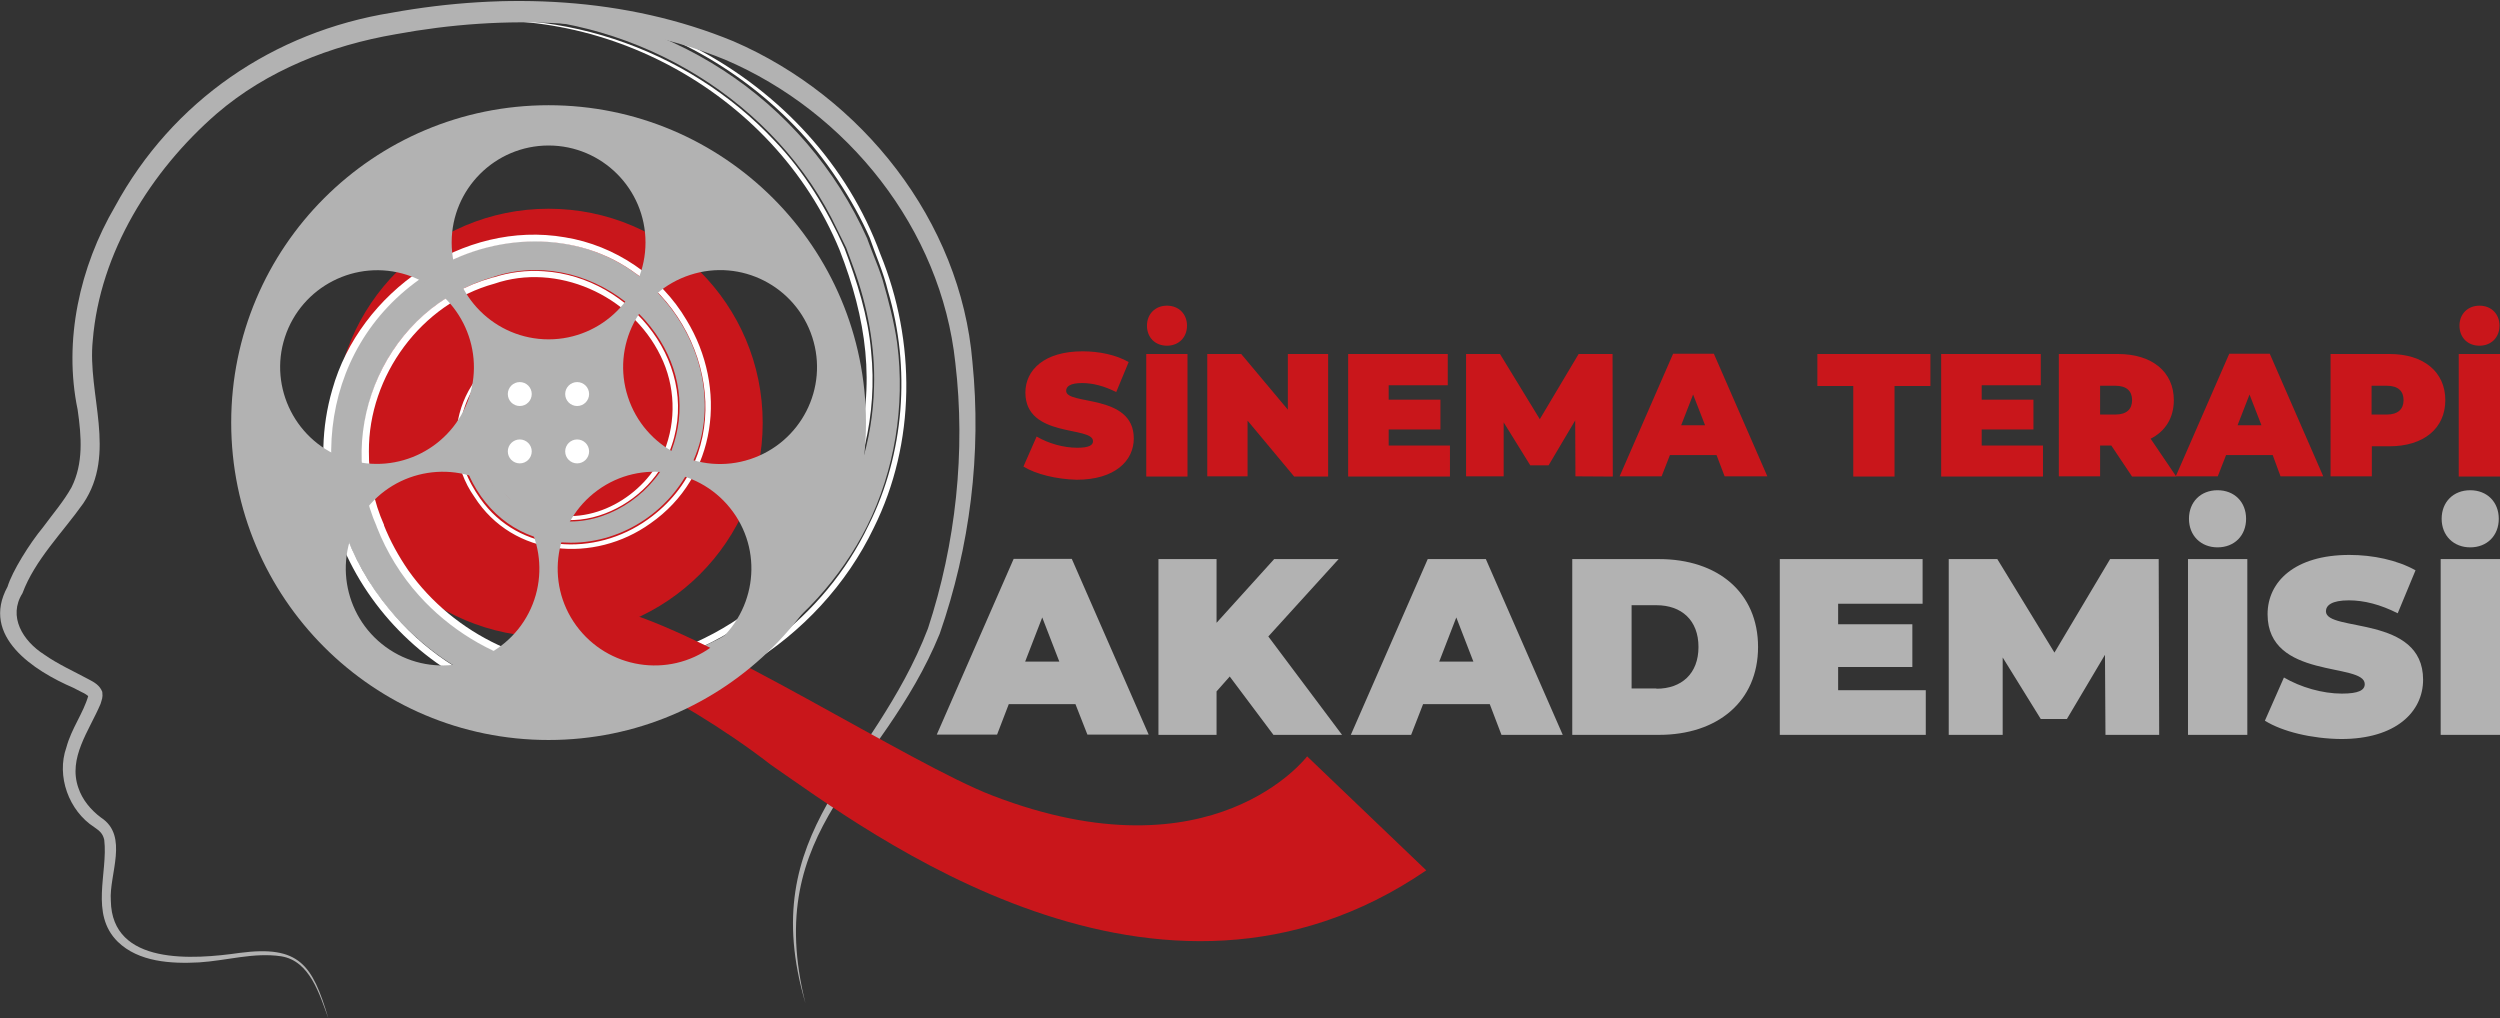 <?xml version="1.0" encoding="UTF-8"?> <svg xmlns="http://www.w3.org/2000/svg" xmlns:xlink="http://www.w3.org/1999/xlink" version="1.1" id="Layer_1" x="0px" y="0px" viewBox="0 0 1024 417" style="enable-background:new 0 0 1024 417;" xml:space="preserve"><rect x="0" y="0" width="1024" height="417" fill="#333333" stroke="none"/> <style type="text/css"> .st0{fill:#C9161B;} .st1{fill:none;} .st2{fill:#B2B2B2;} .st3{fill:#FFFFFF;} .st4{fill:none;stroke:#000000;stroke-miterlimit:10;} </style> <circle class="st0" cx="224.7" cy="173.2" r="87.7"></circle> <g> <path class="st1" d="M125.8,209.9"></path> </g> <g> <path class="st0" d="M419.2,191.1l5.4-12.3c4.7,2.8,11,4.6,16.6,4.6c4.8,0,6.5-1,6.5-2.7c0-6.3-27.7-1.2-27.7-19.9 c0-9.3,7.8-16.9,23.4-16.9c6.7,0,13.7,1.4,18.9,4.4l-5.1,12.3c-4.9-2.5-9.6-3.7-14-3.7c-4.9,0-6.5,1.4-6.5,3.2 c0,6,27.7,1,27.7,19.5c0,9.2-7.8,16.9-23.4,16.9C432.7,196.3,424.2,194.2,419.2,191.1z"></path> <path class="st0" d="M469.5,145h16.9v50.2h-16.9V145z M469.8,133.4c0-4.8,3.4-8.2,8.2-8.2c4.8,0,8.2,3.4,8.2,8.2s-3.4,8.2-8.2,8.2 C473.1,141.6,469.8,138.2,469.8,133.4z"></path> <path class="st0" d="M544,145v50.2h-13.9L511,172.3v22.8h-16.5V145h13.9l19.1,22.8V145H544z"></path> <path class="st0" d="M593.9,182.4v12.8h-41.7V145H593v12.8h-24.2v5.9H590v12.2h-21.2v6.6h25.1L593.9,182.4L593.9,182.4z"></path> <path class="st0" d="M645.3,195.1l-0.1-22.9l-10.9,18.4h-7.5L615.9,173v22.1h-15.4V145h13.9l16.3,26.7l15.9-26.7h13.9l0.1,50.2 L645.3,195.1L645.3,195.1z"></path> <path class="st0" d="M703.1,186.4H684l-3.4,8.7h-17.2l21.9-50.2H702l21.9,50.2h-17.5L703.1,186.4z M698.4,174.2l-4.9-12.6 l-4.9,12.6H698.4z"></path> <path class="st0" d="M759.1,158.1h-14.7V145h46.3v13.1H776v37.1h-16.9V158.1z"></path> <path class="st0" d="M836.8,182.4v12.8h-41.7V145h40.8v12.8h-24.2v5.9h21.2v12.2h-21.2v6.6h25.1L836.8,182.4L836.8,182.4z"></path> <path class="st0" d="M864.8,182.5h-4.6v12.6h-16.9V145h24.2c14,0,22.9,7.3,22.9,18.9c0,7.2-3.4,12.7-9.5,15.8l10.5,15.5h-18.1 L864.8,182.5z M866.4,158h-6.2v11.8h6.2c4.7,0,6.9-2.2,6.9-5.9C873.3,160.2,871.1,158,866.4,158z"></path> <path class="st0" d="M930.9,186.4h-19.1l-3.4,8.7h-17.2l21.9-50.2h16.6l21.9,50.2h-17.5L930.9,186.4z M926.3,174.2l-4.9-12.6 l-4.9,12.6H926.3z"></path> <path class="st0" d="M1001.6,163.9c0,11.6-8.9,18.9-22.9,18.9h-7.2v12.3h-16.9V145h24.2C992.7,145,1001.6,152.3,1001.6,163.9z M984.5,163.9c0-3.7-2.2-5.9-6.9-5.9h-6.2v11.8h6.2C982.3,169.8,984.5,167.5,984.5,163.9z"></path> <path class="st0" d="M1007.1,145h16.9v50.2h-16.9V145z M1007.4,133.4c0-4.8,3.4-8.2,8.2-8.2s8.2,3.4,8.2,8.2s-3.4,8.2-8.2,8.2 C1010.7,141.6,1007.4,138.2,1007.4,133.4z"></path> </g> <g> <path class="st2" d="M440.5,288.4h-27.3l-4.8,12.5h-24.7l31.5-72H439l31.5,72h-25.1L440.5,288.4z M433.9,271l-7-18.1l-7,18.1H433.9 z"></path> <path class="st2" d="M503.7,277.1l-5.4,6.1V301h-23.8v-72h23.8v26.1l23.6-26.1h26.4l-28.8,31.7l30.2,40.3h-28.1L503.7,277.1z"></path> <path class="st2" d="M610.2,288.4h-27.3L578,301h-24.7l31.5-72h23.8l31.5,72H615L610.2,288.4z M603.5,271l-7-18.1l-7,18.1H603.5z"></path> <path class="st2" d="M644,229h35.5c24.1,0,40.6,13.7,40.6,36s-16.6,36-40.6,36H644V229z M678.5,282.1c10.2,0,17.2-6.1,17.2-17.1 s-7-17.1-17.2-17.1h-10.2V282h10.2V282.1z"></path> <path class="st2" d="M788.8,282.7V301H729v-72h58.5v18.3h-34.6v8.4h30.4v17.5h-30.4v9.5H788.8z"></path> <path class="st2" d="M862.4,301l-0.2-32.8l-15.6,26.3h-10.7l-15.6-25.2V301h-22.1v-72h19.9l23.4,38.3l22.8-38.3h19.9l0.2,72H862.4z "></path> <path class="st2" d="M896.2,229h24.3v72h-24.3V229z M896.6,212.5c0-6.9,4.8-11.7,11.7-11.7s11.7,4.8,11.7,11.7s-4.8,11.7-11.7,11.7 C901.5,224.2,896.6,219.4,896.6,212.5z"></path> <path class="st2" d="M927.7,295.2l7.8-17.7c6.8,4,15.8,6.6,23.7,6.6c6.9,0,9.4-1.4,9.4-3.9c0-9-39.8-1.7-39.8-28.6 c0-13.4,11.2-24.3,33.5-24.3c9.7,0,19.6,2.1,27.1,6.3l-7.3,17.6c-7.1-3.6-13.8-5.3-20-5.3c-7.1,0-9.4,2.1-9.4,4.5 c0,8.6,39.8,1.4,39.8,28c0,13.2-11.2,24.3-33.5,24.3C947,302.6,934.9,299.7,927.7,295.2z"></path> <path class="st2" d="M999.7,229h24.3v72h-24.3V229z M1000.1,212.5c0-6.9,4.8-11.7,11.7-11.7s11.7,4.8,11.7,11.7 s-4.8,11.7-11.7,11.7C1005,224.2,1000.1,219.4,1000.1,212.5z"></path> </g> <path class="st2" d="M241.3,288.1c-31.1,0-58.8-12.5-80-36.3c-18.2-20.8-27.6-47.6-25.8-73.4c1.7-23.4,12.1-44.1,30.2-59.6 c15.1-13,34.1-20.1,53.3-20.1c18.7,0,36.2,7.1,49.2,20c19.3,19.2,25.7,47.1,16,69.5c-8.4,20.4-28.7,34.1-50.4,34.1 c-17.2,0-31.8-8.9-40.1-24.4c-6.4-11.7-6.2-26.2,0.5-37.7c6.5-11.1,17.5-17.5,30.3-17.6h0.4c9.9,0,19.6,6.1,24.7,15.5 c4.5,8.4,4.4,17.4-0.4,24.7c-3.3,5.3-14,10-20.2,11.2l-0.3,0c5.2-1.2,14.9-8.6,17.4-13.2c3.6-6.1,3.4-13.4-0.4-20.2 c-4.3-7.5-12.2-12.4-20.1-12.4c-0.3,0-0.6,0-0.9,0c-10.3,0.3-20.4,6.8-25,16.2c-4.3,8.3-4.3,18,0.1,27.4 c4.9,10.5,14.5,18.5,25.1,20.8c2.8,0.7,5.8,1,8.7,1c17.4,0,34.9-12.3,41.5-29.2c6-16.2,3.6-33.2-6.5-47.7 c-11.2-16.1-30.1-26.1-49.2-26.1c-5.9,0-11.7,0.9-17.3,2.8c-20.4,5.9-37.3,20.3-46.4,39.6c-9.3,19.8-9.7,42.7-1,62.8 c13.5,35.2,49.6,59.8,87.6,59.8h0.7c16.1-0.4,32.4-4.5,47.1-11.8c39.7-18.6,67-61,67.9-105.5c0.5-15.7-2.5-32.6-8.5-48.9l-2.9-7.9 l-3.7-7.5C318.4,42,261.9,7,202.3,7c-9.7,0-19.4,1-28.8,2.8l-0.6-2.9c11.8-2.7,23.8-4.1,35.9-4.1c63.2,0,120.7,37.3,146.5,95.1V98 c0.6,1.7,1.4,3.7,2.2,5.8c1.5,3.7,3,7.6,4,10.8c2.4,8.4,4.8,17.4,6,26.1c3.3,25.6-1.1,52.1-12.3,74.7 C333.6,258.7,287.9,288.1,241.3,288.1z"></path> <g> <path class="st3" d="M234.4,194.7c10-1.9,18.3-10.7,19.5-20.8c1.3-10.2-4.1-20.3-12.1-26.3c-10.1-8-24.8-7.3-35.5-1 c-15.4,9-22,29.5-15.8,46c1.4,4.1,3.7,8,6.2,11.6c15.9,22.6,47.1,24,68.6,8.6c36.4-25.8,28.1-78.7-6.6-102 c-25.1-17.4-60.2-14.9-84.8,2.2c-45.3,30.4-49.4,90.9-17.4,132.8c55.1,72.4,162.5,46,199.3-30.7c14.7-29.4,17.3-64.4,7.9-95.9 c-1.8-7.6-5-14.6-7.5-21.9c-6.6-15-18.1-32.9-30.7-45.7C299.7,24.8,264.6,7,227.8,2.5c-18.4-2.4-37.3-1.5-55.4,2.7 c77.1-19.2,161.3,25.4,188.2,98.9c14.6,35.7,14.6,77.3-2.7,112.1c-22.2,46.4-73.2,78.6-125,74.7c-63.4-3.6-114.9-69-96.8-131.3 c11.2-40.1,53.7-69.6,95.3-62.4c20.5,3.3,39.3,16,49.8,33.9c16.9,27.7,12.6,64.2-14.8,83.3c-22.9,16.4-56.2,14-72.1-10.9 c-16.8-23.8-3.9-59.2,26.1-62.4c18.2-2.7,36.2,14.5,33.8,32.9C252.9,184.1,244.5,192.8,234.4,194.7L234.4,194.7z"></path> </g> <path class="st4" d="M155.8,215.4v-0.1"></path> <path class="st4" d="M25.2,97.1"></path> <g> <path class="st3" d="M173.7,11.1c51.6-10.7,107.7,8.1,143.6,46.6c12.2,12.7,21.4,28,28.6,44c5.1,13.5,9.7,27.8,10.9,42.2 c5.4,51.8-25.7,103.5-74,123.1c-20.3,8.5-43.3,11.5-64.7,5.5c-17.7-4.8-34.1-14.8-46.4-28.5c-7.4-8.2-13.3-17.8-17.3-28 c0,0-0.1-0.2-0.1-0.2l0-0.3c0,0,0-0.2,0-0.2l0.1,0.6c-18-40.6,4.1-90.2,47.3-102.2c0,0,0.2-0.1,0.2-0.1c0.1,0,0.3,0,0.4,0 c0,0-0.4,0.1-0.4,0.1c6.7-2.2,13.8-3.1,20.8-2.6c36,2.2,65.9,39.5,51.2,74.6c-5.6,12.9-17.5,22.8-31.1,26.2 c-6.8,1.7-14.1,1.5-20.8-0.7c-16.5-5.4-28.8-24.4-23.5-41.6c5.1-17.1,27.9-27.3,41.6-13.5c4.9,4.8,8,11.9,6.7,18.8 c-1.3,6.8-6.9,12.5-13.7,14c15.6-4.3,17.8-21.9,6.6-32.4c-13.4-13.3-35.5-3.2-40.2,13.5c-4.9,16.5,7.2,34.7,23,39.7 c19.7,6.5,41.7-6.4,49.5-24.8c5.1-12.5,4.6-27-1.4-39.1c-12.3-25.3-42.8-38.3-68.1-29.6c-30,8.2-51.6,37.8-51.4,68.7 c-0.1,10.3,2,20.7,6.2,30.1c0,0,0,0.3,0,0.3l0,0.2l-0.1-0.5c2.6,6.6,6.1,12.9,10.1,18.7c18.5,26.1,51.3,42.1,83.4,38.6 c47.3-4.9,87.3-40,99.8-85.6c8.4-29.3,4.3-56.3-6.6-84.3C317,37.1,243.4-2.5,173.7,11.1L173.7,11.1z"></path> </g> <path class="st2" d="M329.9,410.9c-20.9-71.2,27.8-95,50.2-153.5c11.4-34.7,15.5-72.6,11.2-108.8c-5.8-54.8-44.2-102.8-94.4-124.2 C254.6,7.2,206.8,5.8,162.2,14c-26.8,4.6-52.8,14.8-73.5,32.6C61.8,70,40.9,103.5,38,139.4c-2.3,22.1,10,46.2-3.9,66.8 c-8.5,12-19.8,23.1-24.9,36.8c-6,9.5,0.1,19.5,8.9,25.1c5.5,3.9,12.4,7,18.5,10.3c1.9,1,4.3,2.3,5.3,5c0.3,2.5-0.2,3-0.7,4.9 c-4.7,11.1-13.4,22.1-9.1,34.4c1.6,4.8,5,9,9.3,12.2c11.5,7.5,3.2,23.4,4,34c0.4,26.7,33.9,24.1,52.8,21.4 c24.4-3.2,29.8,4.8,36.3,26.8c-3.6-9.7-7.5-23.5-19.3-25.4c-11.3-1.7-22.4,1.8-33.7,2.5c-11.3,0.6-24.7-0.1-33.3-8.5 c-11.5-11.4-3.9-28.2-5.5-41.7c-0.6-2.6-1.8-3.6-4.1-5.2c-10.4-6.7-15.6-20.9-11.4-32.7c2.1-7.8,6.9-13.9,9-21.2 c0.1-0.1,0-0.7,0.1,0.2c0.2,0.5,0.2,0.4,0.1,0.3c-0.4-0.5-1.7-1.4-2.9-1.9l-3.5-1.8c-16-6.9-38.1-21-26.9-41.4 C5,234,12.2,222.5,17.6,216c4.1-5.6,8.4-10.5,11.7-16.4c4.9-9.8,4.1-20.7,2.5-31.8c-5.9-28.3,0.9-58.6,15.3-83.2 C70.6,41.3,112,13,160.5,5.2c46.5-8.4,95.8-6.5,139.9,11.7c52.6,22.7,93.1,73.6,97.9,131.3c3.8,37.6-1,75.8-13.4,111.4 C361.1,317.9,311.9,338.6,329.9,410.9L329.9,410.9z"></path> <path class="st0" d="M535.4,309.8c0,0-38.4,50.9-128.8,16.1C372.9,313,288.3,258,251.5,249.5c-4,1-6,2-33.5,8.5 c13,6.4,58.3,24.7,97.8,55.3c39.5,27.2,158.6,118.2,268.4,43.2L535.4,309.8z"></path> <path class="st2" d="M224.7,43.1c-71.8,0-130,58.2-130,130s58.2,130,130,130s130-58.2,130-130S296.5,43.1,224.7,43.1z M116.7,138.1 c6.8-20.8,29.2-32.2,50-25.5c20.8,6.8,32.2,29.2,25.5,50c-6.8,20.8-29.2,32.2-50,25.5S109.9,158.9,116.7,138.1z M213.4,256.2 c-12.9,17.7-37.7,21.7-55.4,8.8c-17.7-12.9-21.7-37.7-8.8-55.4c12.9-17.7,37.7-21.7,55.4-8.8C222.3,213.7,226.2,238.5,213.4,256.2z M185,99.3c0-21.9,17.8-39.7,39.7-39.7s39.7,17.8,39.7,39.7c0,21.9-17.8,39.7-39.7,39.7S185,121.2,185,99.3z M291.4,265 c-17.7,12.9-42.5,8.9-55.4-8.8c-12.9-17.7-8.9-42.5,8.8-55.4c17.7-12.9,42.5-8.9,55.4,8.8C313.1,227.3,309.1,252.1,291.4,265z M307.2,188.1c-20.8,6.8-43.2-4.6-50-25.5c-6.8-20.8,4.6-43.2,25.5-50c20.8-6.8,43.2,4.6,50,25.5S328,181.3,307.2,188.1z"></path> <g> <circle class="st3" cx="212.9" cy="161.4" r="4.9"></circle> <circle class="st3" cx="212.9" cy="184.9" r="4.9"></circle> <circle class="st3" cx="236.4" cy="161.4" r="4.9"></circle> <circle class="st3" cx="236.4" cy="184.9" r="4.9"></circle> </g> </svg> 
